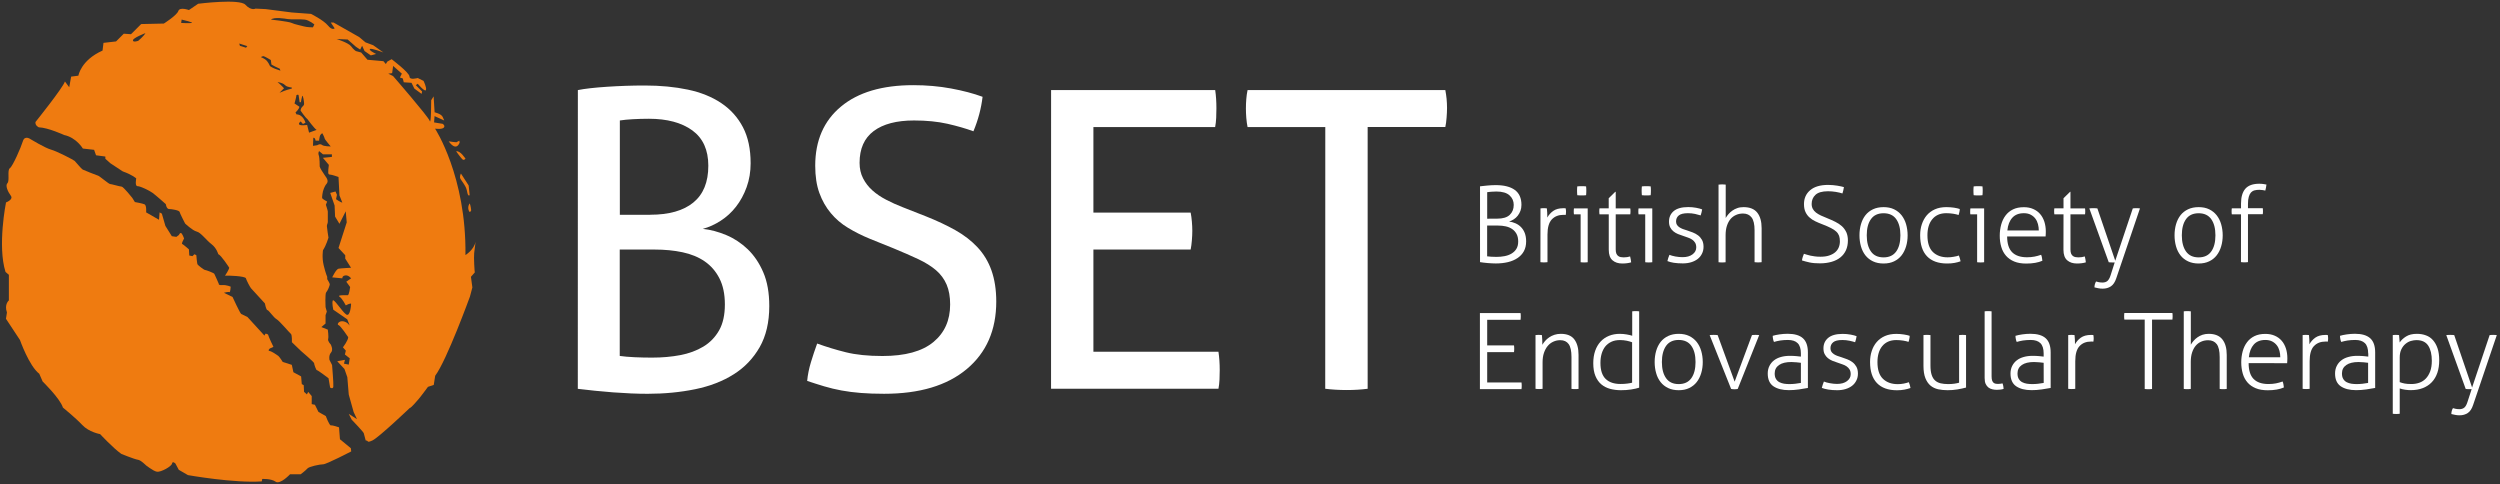 <?xml version="1.0" encoding="utf-8"?>
<!-- Generator: Adobe Illustrator 25.2.2, SVG Export Plug-In . SVG Version: 6.00 Build 0)  -->
<svg version="1.1" id="Layer_1" xmlns="http://www.w3.org/2000/svg" xmlns:xlink="http://www.w3.org/1999/xlink" x="0px" y="0px"
	 viewBox="0 0 453.22 87.77" style="enable-background:new 0 0 453.22 87.77;" xml:space="preserve">
<rect x="0" y="0" width="453.22" height="87.77" fill="#333333" stroke="none"/>
<style type="text/css">
	.st0{fill:#FFFFFF;}
	.st1{fill:#EF7B10;}
</style>
<path class="st0" d="M104.76,16.33c1.26-0.25,3.01-0.45,5.27-0.6c2.26-0.15,4.54-0.23,6.85-0.23c2.86,0,5.47,0.25,7.83,0.75
	c2.36,0.5,4.38,1.32,6.06,2.45s2.99,2.59,3.92,4.37s1.39,3.95,1.39,6.52c0,1.56-0.24,3-0.72,4.33s-1.12,2.51-1.92,3.54
	s-1.73,1.88-2.79,2.56c-1.05,0.68-2.13,1.17-3.24,1.47c1.41,0.15,2.83,0.53,4.26,1.13s2.72,1.46,3.88,2.56
	c1.15,1.11,2.1,2.5,2.82,4.18c0.73,1.68,1.09,3.73,1.09,6.14c0,2.91-0.58,5.39-1.73,7.42c-1.16,2.03-2.72,3.68-4.71,4.93
	c-1.98,1.26-4.32,2.16-7,2.71c-2.69,0.55-5.56,0.83-8.62,0.83c-1.91,0-3.99-0.09-6.25-0.26c-2.26-0.18-4.4-0.39-6.4-0.64
	L104.76,16.33L104.76,16.33z M117.87,38.93c3.42,0,6.03-0.74,7.83-2.22c1.81-1.48,2.71-3.7,2.71-6.67c0-2.86-0.97-4.99-2.9-6.4
	c-1.93-1.4-4.56-2.11-7.87-2.11c-1,0-1.97,0.03-2.9,0.08c-0.93,0.05-1.72,0.13-2.37,0.23v17.1h5.5V38.93z M112.37,64.53
	c0.7,0.1,1.59,0.18,2.67,0.23s2.15,0.07,3.2,0.07c1.81,0,3.5-0.15,5.08-0.45c1.58-0.3,2.98-0.82,4.18-1.54
	c1.21-0.73,2.16-1.71,2.86-2.94s1.05-2.8,1.05-4.71c0-1.86-0.33-3.43-0.98-4.71s-1.54-2.31-2.67-3.09s-2.47-1.33-4.03-1.66
	s-3.24-0.49-5.05-0.49h-6.33v19.29H112.37z"/>
<path class="st0" d="M148.14,62.28c1.66,0.6,3.39,1.13,5.2,1.58c1.81,0.45,4.02,0.68,6.63,0.68c4.12,0,7.19-0.84,9.23-2.52
	s3.05-3.95,3.05-6.82c0-1.4-0.21-2.61-0.64-3.61s-1.07-1.87-1.92-2.6c-0.85-0.73-1.92-1.39-3.2-2c-1.28-0.6-2.77-1.25-4.48-1.96
	l-4.29-1.73c-1.46-0.6-2.79-1.27-3.99-2c-1.21-0.73-2.25-1.62-3.12-2.67c-0.88-1.05-1.57-2.27-2.07-3.65
	c-0.5-1.38-0.75-3.02-0.75-4.93c0-4.57,1.56-8.15,4.67-10.73c3.11-2.59,7.48-3.88,13.1-3.88c2.41,0,4.69,0.2,6.85,0.6
	c2.16,0.4,4.07,0.9,5.72,1.51c-0.25,2.11-0.8,4.19-1.66,6.25c-1.36-0.5-2.93-0.95-4.71-1.36c-1.78-0.4-3.8-0.6-6.06-0.6
	c-3.16,0-5.6,0.64-7.31,1.92c-1.71,1.28-2.56,3.2-2.56,5.76c0,1.05,0.21,2,0.64,2.82c0.43,0.83,0.99,1.56,1.69,2.18
	c0.7,0.63,1.53,1.19,2.49,1.69c0.95,0.5,1.96,0.95,3.01,1.36l4.22,1.66c2.01,0.8,3.79,1.64,5.35,2.52c1.56,0.88,2.89,1.91,3.99,3.09
	c1.1,1.18,1.95,2.57,2.52,4.18s0.87,3.49,0.87,5.65c0,5.17-1.78,9.25-5.35,12.24c-3.57,2.99-8.56,4.48-14.99,4.48
	c-1.56,0-2.96-0.05-4.22-0.15s-2.42-0.25-3.5-0.45s-2.12-0.45-3.13-0.75c-1.01-0.3-2.03-0.63-3.09-0.98c0.1-1.1,0.33-2.23,0.68-3.39
	S147.74,63.38,148.14,62.28"/>
<path class="st0" d="M190.55,16.33h29.75c0.15,1,0.22,2.11,0.22,3.31c0,0.55-0.01,1.13-0.04,1.73s-0.09,1.16-0.19,1.66h-22.07v15.51
	h17.63c0.1,0.5,0.17,1.04,0.22,1.62s0.08,1.14,0.08,1.69s-0.03,1.13-0.08,1.73c-0.05,0.6-0.12,1.16-0.22,1.66h-17.63v18.53h22.67
	c0.15,1.01,0.23,2.11,0.23,3.31c0,0.55-0.01,1.13-0.04,1.73c-0.03,0.6-0.09,1.15-0.19,1.66h-30.35L190.55,16.33L190.55,16.33z"/>
<path class="st0" d="M240.26,23.04h-14.09c-0.1-0.5-0.18-1.05-0.23-1.66c-0.05-0.6-0.07-1.18-0.07-1.73s0.02-1.12,0.07-1.7
	c0.05-0.58,0.12-1.12,0.23-1.62h35.85c0.1,0.5,0.17,1.03,0.23,1.58c0.05,0.55,0.08,1.11,0.08,1.66s-0.03,1.14-0.08,1.77
	s-0.12,1.19-0.23,1.69h-14.08v47.45c-1.16,0.15-2.41,0.23-3.77,0.23c-1.4,0-2.71-0.08-3.92-0.23L240.26,23.04L240.26,23.04z"/>
<g>
	<path class="st0" d="M268.29,33.78c0.13-0.01,0.31-0.03,0.55-0.06s0.49-0.05,0.76-0.08c0.27-0.03,0.54-0.04,0.81-0.06
		c0.27-0.01,0.52-0.02,0.74-0.02c1.51,0,2.66,0.29,3.46,0.87s1.21,1.48,1.21,2.71c0,0.4-0.06,0.76-0.18,1.08s-0.29,0.62-0.49,0.88
		c-0.2,0.26-0.44,0.48-0.72,0.66c-0.27,0.18-0.56,0.31-0.85,0.4c0.4,0.05,0.78,0.16,1.15,0.32c0.37,0.16,0.7,0.38,0.99,0.67
		s0.52,0.64,0.69,1.07s0.26,0.94,0.26,1.54c0,0.69-0.14,1.28-0.41,1.78s-0.66,0.91-1.15,1.24c-0.49,0.33-1.07,0.58-1.74,0.74
		c-0.67,0.16-1.4,0.24-2.19,0.24c-0.2,0-0.43-0.01-0.69-0.02c-0.26-0.01-0.51-0.03-0.77-0.05c-0.26-0.02-0.52-0.04-0.77-0.08
		c-0.25-0.03-0.46-0.06-0.64-0.09V33.78H268.29z M271.43,39.64c1.03,0,1.79-0.23,2.27-0.69c0.48-0.46,0.72-1.06,0.72-1.8
		c0-0.69-0.25-1.27-0.76-1.73c-0.5-0.46-1.3-0.7-2.38-0.7c-0.33,0-0.65,0.01-0.95,0.04c-0.3,0.03-0.54,0.05-0.72,0.08v4.81
		L271.43,39.64L271.43,39.64z M269.61,46.47c0.18,0.03,0.42,0.05,0.72,0.07s0.61,0.03,0.95,0.03c0.5,0,0.99-0.04,1.46-0.13
		c0.48-0.09,0.9-0.24,1.27-0.46s0.67-0.5,0.89-0.86s0.33-0.8,0.33-1.34c0-0.54-0.1-0.99-0.29-1.35s-0.45-0.66-0.78-0.89
		c-0.33-0.23-0.72-0.4-1.17-0.5s-0.93-0.15-1.44-0.15h-1.95v5.58H269.61z"/>
	<path class="st0" d="M279.27,37.78c0.1-0.01,0.2-0.02,0.3-0.03c0.1-0.01,0.19-0.01,0.28-0.01c0.1,0,0.2,0,0.29,0.01
		s0.18,0.02,0.29,0.03c0.03,0.23,0.04,0.5,0.06,0.81c0.01,0.31,0.02,0.6,0.02,0.85c0.25-0.47,0.61-0.87,1.07-1.2
		c0.46-0.33,1.07-0.49,1.82-0.49h0.2c0.07,0,0.15,0.01,0.24,0.02c0.04,0.22,0.06,0.42,0.06,0.61c0,0.2-0.02,0.4-0.06,0.59
		c-0.1-0.01-0.18-0.02-0.24-0.02h-0.18c-0.87,0-1.56,0.27-2.09,0.82c-0.52,0.55-0.79,1.46-0.79,2.74v5.02
		c-0.08,0.01-0.18,0.02-0.32,0.03c-0.13,0.01-0.24,0.01-0.32,0.01c-0.06,0-0.17,0-0.31-0.01c-0.14-0.01-0.25-0.02-0.33-0.03
		L279.27,37.78L279.27,37.78z"/>
	<path class="st0" d="M286.57,38.85h-1.23c-0.01-0.07-0.02-0.14-0.03-0.23c-0.01-0.09-0.01-0.19-0.01-0.29s0-0.2,0.01-0.3
		c0.01-0.1,0.02-0.19,0.03-0.25h2.49v9.76c-0.08,0.01-0.18,0.02-0.32,0.03c-0.13,0-0.24,0.01-0.32,0.01c-0.06,0-0.17,0-0.31-0.01
		c-0.14-0.01-0.25-0.02-0.33-0.03v-8.69H286.57z M285.94,35.39c-0.01-0.11-0.02-0.25-0.03-0.42s-0.01-0.31-0.01-0.42
		c0-0.1,0-0.23,0.01-0.38c0.01-0.15,0.02-0.28,0.03-0.38c0.11-0.01,0.26-0.02,0.42-0.03c0.17-0.01,0.31-0.01,0.42-0.01
		c0.1,0,0.23,0,0.38,0.01s0.28,0.02,0.38,0.03c0.01,0.1,0.02,0.23,0.03,0.38c0.01,0.15,0.01,0.28,0.01,0.38c0,0.11,0,0.25-0.01,0.42
		s-0.02,0.31-0.03,0.42c-0.1,0.01-0.23,0.02-0.38,0.03s-0.28,0.01-0.38,0.01c-0.12,0-0.26,0-0.42-0.01
		C286.19,35.41,286.05,35.4,285.94,35.39"/>
	<path class="st0" d="M291.64,38.85h-1.67c-0.01-0.06-0.02-0.15-0.03-0.25s-0.01-0.2-0.01-0.31c0-0.1,0-0.2,0.01-0.29
		c0.01-0.09,0.02-0.17,0.03-0.23h1.67v-1.83l1.19-1.17h0.08v3.01h2.64c0.01,0.06,0.02,0.14,0.03,0.23c0.01,0.09,0.01,0.18,0.01,0.29
		c0,0.1,0,0.2-0.01,0.31c-0.01,0.1-0.02,0.18-0.03,0.25h-2.64v6.36c0,0.32,0.04,0.57,0.12,0.76s0.19,0.33,0.33,0.43
		c0.13,0.1,0.29,0.17,0.46,0.2c0.17,0.03,0.35,0.05,0.53,0.05c0.44,0,0.83-0.06,1.17-0.17c0.09,0.33,0.15,0.69,0.19,1.07
		c-0.46,0.14-1,0.21-1.61,0.21c-0.73,0-1.32-0.19-1.77-0.58c-0.45-0.39-0.68-1.02-0.68-1.91v-6.43H291.64z"/>
	<path class="st0" d="M298.28,38.85h-1.23c-0.01-0.07-0.02-0.14-0.03-0.23c-0.01-0.09-0.01-0.19-0.01-0.29s0-0.2,0.01-0.3
		c0.01-0.1,0.02-0.19,0.03-0.25h2.49v9.76c-0.08,0.01-0.18,0.02-0.32,0.03c-0.13,0-0.24,0.01-0.32,0.01c-0.07,0-0.17,0-0.31-0.01
		c-0.14-0.01-0.25-0.02-0.33-0.03v-8.69H298.28z M297.65,35.39c-0.01-0.11-0.02-0.25-0.03-0.42s-0.01-0.31-0.01-0.42
		c0-0.1,0-0.23,0.01-0.38c0.01-0.15,0.02-0.28,0.03-0.38c0.11-0.01,0.26-0.02,0.42-0.03c0.17-0.01,0.31-0.01,0.42-0.01
		c0.1,0,0.23,0,0.38,0.01s0.28,0.02,0.38,0.03c0.01,0.1,0.02,0.23,0.03,0.38c0.01,0.15,0.01,0.28,0.01,0.38c0,0.11,0,0.25-0.01,0.42
		s-0.02,0.31-0.03,0.42c-0.1,0.01-0.23,0.02-0.38,0.03s-0.28,0.01-0.38,0.01c-0.12,0-0.26,0-0.42-0.01
		C297.91,35.41,297.77,35.4,297.65,35.39"/>
	<path class="st0" d="M302.65,46.2c0.28,0.12,0.64,0.21,1.09,0.3c0.45,0.08,0.87,0.12,1.28,0.12c0.77,0,1.37-0.17,1.82-0.51
		c0.45-0.34,0.67-0.76,0.67-1.25c0-0.35-0.07-0.63-0.2-0.85s-0.31-0.41-0.54-0.57c-0.22-0.15-0.48-0.28-0.76-0.37
		c-0.28-0.1-0.57-0.2-0.86-0.3c-0.32-0.1-0.63-0.22-0.95-0.34c-0.31-0.13-0.59-0.29-0.83-0.49s-0.44-0.44-0.58-0.72
		c-0.15-0.28-0.22-0.63-0.22-1.05c0-0.78,0.28-1.41,0.85-1.9c0.57-0.48,1.45-0.73,2.63-0.73c0.5,0,0.98,0.04,1.45,0.13
		s0.83,0.19,1.08,0.29c-0.06,0.37-0.15,0.73-0.27,1.09c-0.27-0.09-0.61-0.18-1.02-0.27s-0.85-0.13-1.29-0.13
		c-0.78,0-1.33,0.14-1.66,0.41s-0.49,0.64-0.49,1.08c0,0.24,0.05,0.45,0.16,0.62c0.11,0.17,0.26,0.32,0.44,0.44s0.4,0.23,0.63,0.32
		c0.24,0.09,0.49,0.17,0.76,0.25c0.34,0.11,0.69,0.24,1.04,0.37c0.35,0.14,0.67,0.31,0.96,0.53c0.29,0.22,0.52,0.49,0.71,0.82
		c0.18,0.33,0.28,0.75,0.28,1.24c0,0.46-0.09,0.88-0.28,1.25c-0.18,0.38-0.44,0.7-0.77,0.96s-0.73,0.46-1.19,0.6
		s-0.96,0.21-1.51,0.21c-0.61,0-1.16-0.04-1.64-0.11c-0.48-0.08-0.86-0.18-1.16-0.31C302.36,46.97,302.48,46.59,302.65,46.2"/>
	<path class="st0" d="M311.57,33.47c0.08-0.01,0.18-0.02,0.32-0.03c0.13-0.01,0.24-0.01,0.32-0.01c0.06,0,0.17,0,0.31,0.01
		c0.14,0.01,0.25,0.02,0.33,0.03v6.05c0.13-0.23,0.29-0.46,0.5-0.7c0.2-0.24,0.44-0.45,0.71-0.64s0.57-0.35,0.91-0.46
		c0.34-0.12,0.71-0.17,1.12-0.17c1.12,0,1.95,0.33,2.48,1s0.79,1.61,0.79,2.82v6.16c-0.08,0.01-0.18,0.02-0.32,0.03
		c-0.13,0.01-0.24,0.01-0.32,0.01c-0.06,0-0.17,0-0.31-0.01c-0.14-0.01-0.25-0.02-0.33-0.03v-5.78c0-1.08-0.18-1.86-0.54-2.33
		c-0.36-0.47-0.87-0.71-1.55-0.71c-0.45,0-0.87,0.08-1.25,0.25c-0.39,0.17-0.73,0.41-1.01,0.74c-0.28,0.33-0.5,0.74-0.66,1.23
		c-0.16,0.49-0.24,1.06-0.24,1.69v4.92c-0.08,0.01-0.18,0.02-0.32,0.03c-0.13,0.01-0.24,0.01-0.32,0.01c-0.06,0-0.17,0-0.31-0.01
		c-0.14-0.01-0.25-0.02-0.33-0.03V33.47H311.57z"/>
	<path class="st0" d="M327.03,46.01c0.18,0.05,0.36,0.11,0.56,0.17c0.19,0.06,0.4,0.12,0.64,0.17c0.24,0.05,0.5,0.1,0.79,0.13
		c0.29,0.04,0.63,0.06,1.01,0.06c0.61,0,1.14-0.07,1.58-0.22c0.44-0.15,0.8-0.34,1.09-0.59s0.5-0.54,0.64-0.88s0.21-0.7,0.21-1.1
		c0-0.38-0.05-0.71-0.14-0.99c-0.1-0.27-0.26-0.53-0.5-0.76s-0.56-0.45-0.98-0.66c-0.41-0.21-0.93-0.44-1.56-0.68
		c-0.45-0.17-0.87-0.35-1.27-0.54s-0.76-0.42-1.06-0.7c-0.31-0.27-0.55-0.6-0.73-0.99c-0.18-0.38-0.27-0.86-0.27-1.44
		c0-1.03,0.37-1.87,1.12-2.51s1.84-0.96,3.27-0.96c0.28,0,0.56,0.01,0.85,0.04s0.56,0.06,0.8,0.1c0.25,0.04,0.48,0.08,0.69,0.13
		c0.21,0.05,0.38,0.1,0.51,0.13c-0.03,0.19-0.06,0.39-0.11,0.58c-0.04,0.2-0.1,0.39-0.16,0.57c-0.31-0.1-0.7-0.2-1.18-0.28
		c-0.48-0.08-0.95-0.12-1.43-0.12c-1.06,0-1.82,0.22-2.28,0.65s-0.69,0.98-0.69,1.65c0,0.34,0.07,0.64,0.21,0.9
		c0.14,0.26,0.33,0.48,0.58,0.67c0.25,0.19,0.55,0.37,0.89,0.53c0.35,0.16,0.71,0.32,1.11,0.47c0.54,0.22,1.04,0.44,1.5,0.67
		c0.47,0.23,0.86,0.5,1.2,0.8c0.33,0.3,0.59,0.67,0.79,1.08c0.19,0.42,0.29,0.92,0.29,1.5c0,0.66-0.12,1.25-0.35,1.77
		c-0.24,0.52-0.57,0.95-1.01,1.3c-0.43,0.35-0.96,0.62-1.59,0.8c-0.62,0.18-1.33,0.28-2.1,0.28c-0.75,0-1.38-0.05-1.88-0.16
		s-0.96-0.23-1.4-0.37c0.03-0.19,0.07-0.4,0.14-0.62C326.89,46.39,326.96,46.19,327.03,46.01"/>
	<path class="st0" d="M341.47,47.77c-0.73,0-1.37-0.13-1.92-0.39c-0.55-0.26-1-0.62-1.37-1.08c-0.36-0.46-0.63-1-0.81-1.63
		s-0.27-1.3-0.27-2.01s0.09-1.39,0.27-2.01s0.45-1.17,0.81-1.63s0.82-0.82,1.37-1.08s1.19-0.39,1.92-0.39s1.36,0.13,1.9,0.39
		s0.99,0.62,1.36,1.08c0.36,0.46,0.64,1,0.82,1.63c0.18,0.62,0.28,1.3,0.28,2.01s-0.09,1.38-0.28,2.01
		c-0.19,0.62-0.46,1.17-0.82,1.63c-0.36,0.46-0.82,0.82-1.36,1.08C342.83,47.64,342.2,47.77,341.47,47.77 M341.47,46.66
		c1.02,0,1.78-0.36,2.29-1.07s0.76-1.69,0.76-2.93s-0.25-2.21-0.76-2.93c-0.5-0.71-1.27-1.07-2.29-1.07s-1.79,0.36-2.29,1.07
		c-0.51,0.71-0.76,1.69-0.76,2.93s0.25,2.21,0.76,2.93C339.68,46.31,340.45,46.66,341.47,46.66"/>
	<path class="st0" d="M355.12,46.32c0.06,0.13,0.12,0.3,0.18,0.52c0.06,0.22,0.1,0.39,0.13,0.53c-0.32,0.12-0.68,0.21-1.09,0.29
		s-0.86,0.11-1.36,0.11c-1.59,0-2.81-0.44-3.64-1.31c-0.83-0.87-1.24-2.14-1.24-3.8c0-0.73,0.1-1.4,0.31-2.02
		c0.21-0.62,0.51-1.16,0.9-1.62c0.4-0.46,0.89-0.82,1.48-1.08s1.28-0.39,2.06-0.39c0.48,0,0.95,0.04,1.39,0.1
		c0.44,0.07,0.79,0.15,1.04,0.24c0,0.17-0.02,0.36-0.07,0.57c-0.05,0.22-0.09,0.39-0.14,0.52c-0.26-0.09-0.58-0.17-0.97-0.23
		c-0.39-0.06-0.81-0.1-1.26-0.1c-0.57,0-1.08,0.1-1.5,0.29c-0.43,0.2-0.79,0.48-1.07,0.84c-0.29,0.36-0.5,0.78-0.64,1.26
		s-0.21,1.02-0.21,1.61c0,1.38,0.33,2.39,0.98,3.03c0.66,0.64,1.55,0.97,2.67,0.97c0.38,0,0.75-0.03,1.1-0.1
		C354.52,46.5,354.84,46.42,355.12,46.32"/>
	<path class="st0" d="M358.43,38.85h-1.23c-0.01-0.07-0.02-0.14-0.03-0.23c0-0.09,0-0.18,0-0.29c0-0.1,0-0.2,0.01-0.3
		c0.01-0.1,0.02-0.19,0.03-0.25h2.49v9.76c-0.08,0.01-0.18,0.02-0.32,0.03c-0.13,0-0.24,0.01-0.31,0.01s-0.17,0-0.31-0.01
		c-0.14-0.01-0.25-0.02-0.33-0.03V38.85z M357.8,35.39c-0.01-0.11-0.02-0.25-0.03-0.42s-0.01-0.31-0.01-0.42c0-0.1,0-0.23,0.01-0.38
		c0.01-0.15,0.02-0.28,0.03-0.38c0.12-0.01,0.25-0.02,0.42-0.03c0.16-0.01,0.3-0.01,0.42-0.01c0.1,0,0.23,0,0.38,0.01
		s0.28,0.02,0.38,0.03c0.01,0.1,0.02,0.23,0.03,0.38c0.01,0.15,0.01,0.28,0.01,0.38c0,0.11,0,0.25-0.01,0.42s-0.02,0.31-0.03,0.42
		c-0.1,0.01-0.23,0.02-0.38,0.03s-0.28,0.01-0.38,0.01c-0.12,0-0.26,0-0.42-0.01C358.05,35.41,357.91,35.4,357.8,35.39"/>
	<path class="st0" d="M363.87,42.85c0,1.3,0.3,2.26,0.9,2.87s1.5,0.92,2.7,0.92c0.49,0,0.93-0.04,1.35-0.12
		c0.41-0.08,0.82-0.19,1.21-0.33c0.07,0.14,0.12,0.31,0.15,0.52c0.04,0.21,0.07,0.39,0.08,0.56c-0.37,0.17-0.8,0.29-1.3,0.38
		s-1.04,0.13-1.63,0.13c-0.84,0-1.57-0.12-2.17-0.37c-0.61-0.25-1.1-0.6-1.49-1.04c-0.39-0.45-0.68-0.98-0.86-1.6
		c-0.19-0.62-0.28-1.3-0.28-2.04c0-0.71,0.09-1.39,0.26-2.01s0.43-1.17,0.79-1.65c0.35-0.47,0.8-0.84,1.35-1.11
		c0.55-0.27,1.2-0.4,1.97-0.4c0.64,0,1.21,0.11,1.7,0.33c0.5,0.22,0.92,0.52,1.25,0.91c0.34,0.39,0.59,0.86,0.77,1.4
		c0.17,0.54,0.26,1.13,0.26,1.77c0,0.11,0,0.26-0.01,0.44s-0.02,0.33-0.03,0.46h-6.97V42.85z M369.61,41.8
		c0-0.39-0.05-0.78-0.15-1.17c-0.1-0.38-0.26-0.72-0.48-1.01s-0.5-0.52-0.84-0.7s-0.76-0.27-1.24-0.27c-0.89,0-1.59,0.27-2.09,0.82
		s-0.8,1.32-0.9,2.31h5.7V41.8z"/>
	<path class="st0" d="M374.09,38.85h-1.66c-0.02-0.06-0.02-0.15-0.03-0.25s-0.01-0.2-0.01-0.31c0-0.1,0-0.2,0.01-0.29
		c0.01-0.09,0.01-0.17,0.03-0.23h1.66v-1.83l1.19-1.17h0.07v3.01h2.64c0.01,0.06,0.02,0.14,0.03,0.23c0.01,0.09,0.01,0.18,0.01,0.29
		c0,0.1,0,0.2-0.01,0.31c-0.01,0.1-0.02,0.18-0.03,0.25h-2.64v6.36c0,0.32,0.04,0.57,0.12,0.76s0.19,0.33,0.32,0.43
		c0.14,0.1,0.29,0.17,0.46,0.2c0.17,0.03,0.35,0.05,0.53,0.05c0.45,0,0.83-0.06,1.17-0.17c0.09,0.33,0.15,0.69,0.19,1.07
		c-0.46,0.14-0.99,0.21-1.61,0.21c-0.73,0-1.32-0.19-1.77-0.58c-0.45-0.39-0.68-1.02-0.68-1.91L374.09,38.85L374.09,38.85z"/>
	<path class="st0" d="M383.37,47.58h-0.36c-0.12,0-0.25,0-0.39-0.01c-0.15-0.01-0.26-0.02-0.33-0.03l-3.52-9.76
		c0.08-0.01,0.18-0.02,0.33-0.03c0.14-0.01,0.27-0.01,0.4-0.01c0.1,0,0.23,0,0.38,0.01s0.27,0.02,0.35,0.03l3.24,9.49l3.18-9.49
		c0.08-0.01,0.18-0.02,0.3-0.03c0.13-0.01,0.24-0.01,0.35-0.01c0.1,0,0.22,0,0.34,0.01c0.13,0.01,0.23,0.02,0.31,0.03l-4.29,12.65
		c-0.23,0.7-0.55,1.19-0.98,1.48c-0.42,0.28-0.92,0.42-1.49,0.42c-0.27,0-0.54-0.02-0.81-0.08c-0.27-0.05-0.5-0.1-0.68-0.15
		c0-0.39,0.1-0.75,0.29-1.07c0.1,0.04,0.26,0.08,0.46,0.12c0.21,0.04,0.43,0.07,0.69,0.07c0.37,0,0.67-0.09,0.89-0.27
		s0.42-0.51,0.58-1L383.37,47.58z"/>
	<path class="st0" d="M398.59,47.77c-0.73,0-1.37-0.13-1.92-0.39c-0.55-0.26-1.01-0.62-1.37-1.08s-0.63-1-0.81-1.63
		s-0.27-1.3-0.27-2.01s0.09-1.39,0.27-2.01s0.45-1.17,0.81-1.63s0.82-0.82,1.37-1.08s1.19-0.39,1.92-0.39s1.36,0.13,1.9,0.39
		s0.99,0.62,1.36,1.08c0.36,0.46,0.64,1,0.82,1.63c0.18,0.62,0.28,1.3,0.28,2.01s-0.09,1.38-0.28,2.01
		c-0.18,0.62-0.46,1.17-0.82,1.63c-0.36,0.46-0.81,0.82-1.36,1.08C399.95,47.64,399.32,47.77,398.59,47.77 M398.59,46.66
		c1.02,0,1.78-0.36,2.28-1.07c0.51-0.71,0.76-1.69,0.76-2.93s-0.25-2.21-0.76-2.93c-0.5-0.71-1.27-1.07-2.28-1.07
		c-1.02,0-1.79,0.36-2.29,1.07c-0.51,0.71-0.76,1.69-0.76,2.93s0.25,2.21,0.76,2.93C396.81,46.31,397.57,46.66,398.59,46.66"/>
	<path class="st0" d="M406.27,38.85h-1.67c-0.01-0.06-0.02-0.14-0.03-0.23c-0.01-0.09-0.01-0.18-0.01-0.29c0-0.1,0-0.2,0.01-0.31
		c0.01-0.1,0.02-0.18,0.03-0.25h1.67v-0.86c0-1.2,0.27-2.1,0.79-2.7c0.53-0.6,1.37-0.9,2.52-0.9c0.27,0,0.51,0.02,0.74,0.05
		c0.22,0.03,0.41,0.07,0.56,0.1c-0.02,0.24-0.05,0.44-0.09,0.59c-0.03,0.15-0.07,0.32-0.12,0.5c-0.11-0.03-0.27-0.05-0.46-0.09
		c-0.19-0.03-0.39-0.05-0.61-0.05c-0.33,0-0.62,0.03-0.88,0.1s-0.47,0.2-0.64,0.38c-0.17,0.19-0.31,0.45-0.4,0.78
		c-0.1,0.33-0.15,0.76-0.15,1.28v0.8h2.68c0.01,0.06,0.02,0.15,0.03,0.25s0.01,0.2,0.01,0.31c0,0.1,0,0.2-0.01,0.29
		c-0.01,0.09-0.02,0.16-0.03,0.23h-2.68v8.69c-0.07,0.01-0.18,0.02-0.31,0.03c-0.14,0.01-0.24,0.01-0.32,0.01
		c-0.06,0-0.17,0-0.31-0.01c-0.14-0.01-0.25-0.02-0.33-0.03L406.27,38.85L406.27,38.85z"/>
	<path class="st0" d="M268.29,56.75h7.37c0.01,0.08,0.02,0.17,0.03,0.28s0.01,0.21,0.01,0.32c0,0.09,0,0.19-0.01,0.32
		c-0.01,0.12-0.02,0.22-0.03,0.3h-6.05v4.65h4.86c0.01,0.08,0.02,0.17,0.03,0.28s0.01,0.21,0.01,0.32c0,0.09,0,0.19-0.01,0.32
		c-0.01,0.12-0.02,0.22-0.03,0.3h-4.86v5.49h6.22c0.01,0.08,0.02,0.17,0.03,0.28s0.01,0.21,0.01,0.32c0,0.09,0,0.2-0.01,0.32
		s-0.02,0.22-0.03,0.3h-7.54V56.75z"/>
	<path class="st0" d="M278.37,60.75c0.1-0.01,0.2-0.02,0.3-0.03c0.1,0,0.19-0.01,0.28-0.01c0.1,0,0.2,0,0.29,0.01
		s0.18,0.02,0.29,0.03c0.03,0.23,0.04,0.52,0.06,0.86c0.01,0.34,0.02,0.64,0.02,0.9c0.13-0.23,0.29-0.46,0.5-0.7
		s0.44-0.45,0.72-0.64c0.27-0.19,0.59-0.35,0.95-0.47c0.36-0.12,0.75-0.18,1.17-0.18c1.12,0,1.94,0.33,2.45,1s0.77,1.61,0.77,2.82
		v6.16c-0.08,0.01-0.18,0.02-0.32,0.03c-0.13,0.01-0.24,0.01-0.32,0.01c-0.07,0-0.17,0-0.31-0.01c-0.14-0.01-0.25-0.02-0.33-0.03
		v-5.78c0-1.08-0.17-1.86-0.51-2.34c-0.34-0.47-0.85-0.71-1.52-0.71c-0.45,0-0.87,0.09-1.26,0.27c-0.4,0.18-0.74,0.44-1.02,0.78
		c-0.29,0.34-0.51,0.76-0.68,1.25c-0.17,0.5-0.25,1.07-0.25,1.7v4.82c-0.08,0.01-0.18,0.02-0.32,0.03
		c-0.13,0.01-0.24,0.01-0.32,0.01c-0.06,0-0.17,0-0.31-0.01c-0.14-0.01-0.25-0.02-0.33-0.03L278.37,60.75L278.37,60.75z"/>
	<path class="st0" d="M295.89,56.44c0.08-0.01,0.18-0.02,0.32-0.03s0.24-0.01,0.31-0.01c0.08,0,0.18,0,0.32,0.01
		c0.13,0.01,0.24,0.02,0.32,0.03v13.84c-0.4,0.13-0.89,0.24-1.47,0.33c-0.59,0.09-1.2,0.13-1.84,0.13c-0.7,0-1.36-0.09-1.97-0.25
		c-0.61-0.17-1.14-0.44-1.59-0.82c-0.45-0.38-0.8-0.89-1.06-1.51s-0.39-1.4-0.39-2.32c0-0.84,0.12-1.59,0.35-2.25
		c0.23-0.66,0.56-1.21,0.98-1.67c0.42-0.45,0.93-0.8,1.52-1.04s1.25-0.36,1.96-0.36c0.42,0,0.84,0.04,1.25,0.11s0.75,0.15,1,0.24
		v-4.43H295.89z M295.89,62.05c-0.26-0.1-0.58-0.19-0.98-0.28c-0.4-0.08-0.8-0.12-1.23-0.12c-0.6,0-1.12,0.1-1.56,0.31
		s-0.81,0.49-1.1,0.85s-0.51,0.8-0.66,1.31c-0.15,0.51-0.22,1.07-0.22,1.68c0,1.33,0.32,2.29,0.95,2.9s1.53,0.91,2.69,0.91
		c0.42,0,0.82-0.02,1.2-0.07s0.68-0.1,0.9-0.16v-7.33H295.89z"/>
	<path class="st0" d="M304.33,70.74c-0.73,0-1.37-0.13-1.91-0.39c-0.55-0.26-1.01-0.62-1.37-1.08s-0.64-1-0.81-1.63
		c-0.18-0.62-0.27-1.29-0.27-2.01s0.09-1.38,0.27-2.01c0.18-0.62,0.45-1.17,0.81-1.63s0.82-0.82,1.37-1.08s1.19-0.39,1.91-0.39
		c0.73,0,1.36,0.13,1.9,0.39s0.99,0.62,1.36,1.08c0.36,0.46,0.64,1,0.82,1.63c0.18,0.62,0.28,1.29,0.28,2.01s-0.09,1.38-0.28,2.01
		c-0.19,0.63-0.46,1.17-0.82,1.63c-0.36,0.46-0.82,0.82-1.36,1.08C305.69,70.61,305.06,70.74,304.33,70.74 M304.33,69.63
		c1.02,0,1.78-0.36,2.29-1.07c0.51-0.72,0.76-1.69,0.76-2.93s-0.25-2.21-0.76-2.93c-0.5-0.71-1.27-1.07-2.29-1.07
		c-1.02,0-1.78,0.36-2.29,1.07c-0.5,0.72-0.76,1.69-0.76,2.93s0.25,2.21,0.76,2.93S303.31,69.63,304.33,69.63"/>
	<path class="st0" d="M309.94,60.75c0.08-0.01,0.18-0.02,0.33-0.03c0.14,0,0.27-0.01,0.4-0.01c0.1,0,0.23,0,0.38,0.01
		s0.27,0.02,0.34,0.03l3.08,8.44l3.14-8.44c0.08-0.01,0.18-0.02,0.31-0.03c0.13,0,0.24-0.01,0.34-0.01s0.22,0,0.35,0.01
		s0.23,0.02,0.31,0.03l-3.89,9.76c-0.19,0.04-0.39,0.06-0.59,0.06c-0.2,0-0.41-0.02-0.61-0.06L309.94,60.75z"/>
	<path class="st0" d="M326.48,64.06c0-0.84-0.2-1.46-0.59-1.85c-0.39-0.39-0.98-0.58-1.76-0.58c-0.51,0-0.98,0.04-1.4,0.1
		c-0.42,0.07-0.8,0.16-1.13,0.26c-0.06-0.12-0.12-0.28-0.16-0.5s-0.07-0.42-0.07-0.61c0.33-0.1,0.74-0.19,1.23-0.26
		c0.49-0.07,0.98-0.11,1.49-0.11c1.24,0,2.16,0.27,2.76,0.81s0.9,1.4,0.9,2.56v6.45c-0.45,0.09-0.99,0.18-1.63,0.27
		s-1.24,0.13-1.82,0.13c-1.19,0-2.12-0.24-2.81-0.71c-0.68-0.47-1.02-1.24-1.02-2.3c0-0.51,0.1-0.97,0.3-1.37
		c0.2-0.4,0.47-0.74,0.82-1.01c0.35-0.28,0.77-0.48,1.26-0.62c0.49-0.14,1.03-0.21,1.62-0.21c0.46,0,0.85,0.02,1.19,0.05
		c0.33,0.03,0.61,0.06,0.82,0.09V64.06z M326.48,65.77c-0.22-0.03-0.49-0.05-0.81-0.09c-0.33-0.03-0.64-0.05-0.93-0.05
		c-0.96,0-1.7,0.18-2.22,0.54s-0.79,0.87-0.79,1.53c0,0.42,0.08,0.76,0.24,1.01c0.16,0.26,0.37,0.45,0.62,0.58
		c0.26,0.13,0.54,0.22,0.84,0.27c0.31,0.04,0.61,0.07,0.92,0.07c0.39,0,0.77-0.02,1.11-0.06c0.35-0.04,0.68-0.09,1.02-0.15
		L326.48,65.77L326.48,65.77z"/>
	<path class="st0" d="M330.65,69.17c0.28,0.12,0.65,0.22,1.09,0.3c0.45,0.08,0.87,0.13,1.28,0.13c0.77,0,1.37-0.17,1.82-0.51
		c0.45-0.34,0.67-0.76,0.67-1.25c0-0.35-0.07-0.63-0.2-0.85s-0.31-0.41-0.54-0.57s-0.48-0.28-0.76-0.37
		c-0.28-0.1-0.57-0.19-0.86-0.3c-0.32-0.1-0.64-0.22-0.95-0.34c-0.31-0.13-0.59-0.29-0.83-0.49s-0.44-0.44-0.58-0.72
		c-0.15-0.28-0.22-0.63-0.22-1.05c0-0.78,0.28-1.41,0.85-1.89c0.57-0.48,1.44-0.73,2.63-0.73c0.5,0,0.98,0.04,1.45,0.13
		s0.83,0.18,1.08,0.29c-0.06,0.37-0.15,0.73-0.27,1.09c-0.27-0.09-0.61-0.18-1.03-0.27c-0.41-0.09-0.85-0.13-1.29-0.13
		c-0.78,0-1.33,0.13-1.66,0.41c-0.33,0.27-0.49,0.63-0.49,1.08c0,0.24,0.05,0.45,0.16,0.62c0.11,0.17,0.26,0.32,0.44,0.44
		s0.39,0.23,0.63,0.32s0.49,0.17,0.76,0.25c0.35,0.11,0.69,0.24,1.04,0.37c0.35,0.13,0.67,0.31,0.96,0.53
		c0.29,0.22,0.52,0.49,0.71,0.82c0.18,0.33,0.28,0.75,0.28,1.24c0,0.46-0.09,0.88-0.28,1.25c-0.18,0.38-0.44,0.7-0.77,0.96
		s-0.73,0.46-1.19,0.6s-0.96,0.21-1.51,0.21c-0.61,0-1.16-0.04-1.64-0.12s-0.86-0.18-1.16-0.3
		C330.37,69.94,330.49,69.56,330.65,69.17"/>
	<path class="st0" d="M346.05,69.29c0.06,0.13,0.12,0.3,0.18,0.52c0.06,0.22,0.1,0.39,0.12,0.53c-0.32,0.12-0.68,0.21-1.09,0.29
		s-0.86,0.12-1.36,0.12c-1.6,0-2.81-0.44-3.64-1.31c-0.83-0.87-1.24-2.14-1.24-3.8c0-0.73,0.1-1.4,0.31-2.02
		c0.2-0.62,0.5-1.16,0.9-1.62s0.89-0.82,1.48-1.08c0.6-0.26,1.28-0.39,2.06-0.39c0.49,0,0.95,0.04,1.39,0.11s0.79,0.15,1.04,0.24
		c0,0.17-0.02,0.36-0.07,0.58c-0.04,0.22-0.09,0.39-0.14,0.52c-0.25-0.09-0.58-0.17-0.96-0.23c-0.39-0.06-0.81-0.1-1.25-0.1
		c-0.57,0-1.07,0.1-1.5,0.29c-0.43,0.2-0.79,0.48-1.07,0.83c-0.29,0.36-0.5,0.78-0.64,1.26c-0.14,0.49-0.21,1.02-0.21,1.61
		c0,1.38,0.33,2.39,0.99,3.03s1.55,0.97,2.67,0.97c0.38,0,0.75-0.03,1.1-0.1C345.45,69.47,345.77,69.39,346.05,69.29"/>
	<path class="st0" d="M348.69,60.75c0.08-0.01,0.19-0.02,0.33-0.03c0.14,0,0.24-0.01,0.31-0.01c0.08,0,0.18,0,0.32,0.01
		s0.24,0.02,0.32,0.03v5.5c0,0.69,0.07,1.25,0.21,1.69c0.14,0.44,0.35,0.79,0.62,1.03c0.27,0.25,0.61,0.42,1.01,0.52
		c0.4,0.09,0.84,0.14,1.34,0.14c0.42,0,0.8-0.02,1.13-0.07c0.33-0.04,0.62-0.11,0.88-0.18v-8.63c0.08-0.01,0.18-0.02,0.32-0.03
		c0.14,0,0.24-0.01,0.31-0.01c0.08,0,0.18,0,0.32,0.01c0.13,0.01,0.24,0.02,0.31,0.03v9.51c-0.47,0.13-1,0.24-1.58,0.34
		s-1.18,0.14-1.79,0.14c-0.6,0-1.16-0.06-1.69-0.17c-0.53-0.12-0.99-0.34-1.38-0.66c-0.39-0.33-0.7-0.78-0.93-1.35
		c-0.23-0.58-0.35-1.32-0.35-2.24v-5.57H348.69z"/>
	<path class="st0" d="M359.77,56.44c0.08-0.01,0.18-0.02,0.32-0.03c0.13-0.01,0.24-0.01,0.32-0.01c0.07,0,0.17,0,0.31,0.01
		c0.14,0.01,0.25,0.02,0.33,0.03v11.81c0,0.33,0.04,0.59,0.11,0.77c0.08,0.19,0.17,0.32,0.29,0.4s0.24,0.13,0.38,0.15
		c0.14,0.02,0.27,0.03,0.38,0.03c0.14,0,0.29-0.01,0.44-0.03s0.28-0.04,0.38-0.07c0.06,0.15,0.11,0.32,0.14,0.5
		c0.02,0.18,0.04,0.35,0.06,0.5c-0.18,0.06-0.38,0.11-0.6,0.13c-0.23,0.03-0.43,0.04-0.62,0.04c-0.27,0-0.54-0.03-0.8-0.09
		c-0.27-0.06-0.51-0.16-0.72-0.32c-0.21-0.16-0.38-0.38-0.51-0.65c-0.13-0.27-0.19-0.64-0.19-1.08V56.44H359.77z"/>
	<path class="st0" d="M370.49,64.06c0-0.84-0.2-1.46-0.59-1.85c-0.4-0.39-0.98-0.58-1.76-0.58c-0.51,0-0.98,0.04-1.4,0.1
		c-0.42,0.07-0.8,0.16-1.13,0.26c-0.06-0.12-0.12-0.28-0.16-0.5s-0.07-0.42-0.07-0.61c0.33-0.1,0.74-0.19,1.23-0.26
		c0.48-0.07,0.98-0.11,1.49-0.11c1.24,0,2.16,0.27,2.76,0.81s0.9,1.4,0.9,2.56v6.45c-0.45,0.09-0.99,0.18-1.63,0.27
		s-1.25,0.13-1.82,0.13c-1.19,0-2.12-0.24-2.81-0.71c-0.68-0.47-1.02-1.24-1.02-2.3c0-0.51,0.1-0.97,0.3-1.37
		c0.2-0.4,0.47-0.74,0.82-1.01c0.35-0.28,0.77-0.48,1.26-0.62c0.49-0.14,1.03-0.21,1.62-0.21c0.46,0,0.86,0.02,1.19,0.05
		s0.61,0.06,0.82,0.09V64.06z M370.49,65.77c-0.22-0.03-0.49-0.05-0.81-0.09c-0.33-0.03-0.64-0.05-0.93-0.05
		c-0.96,0-1.7,0.18-2.22,0.54s-0.78,0.87-0.78,1.53c0,0.42,0.08,0.76,0.24,1.01c0.16,0.26,0.37,0.45,0.62,0.58
		c0.25,0.13,0.53,0.22,0.84,0.27c0.31,0.04,0.61,0.07,0.92,0.07c0.4,0,0.77-0.02,1.11-0.06c0.35-0.04,0.68-0.09,1.02-0.15
		L370.49,65.77L370.49,65.77z"/>
	<path class="st0" d="M374.93,60.75c0.1-0.01,0.2-0.02,0.3-0.03c0.1,0,0.19-0.01,0.28-0.01c0.1,0,0.2,0,0.29,0.01
		s0.18,0.02,0.29,0.03c0.03,0.23,0.04,0.5,0.06,0.81c0.01,0.32,0.02,0.6,0.02,0.85c0.26-0.47,0.61-0.87,1.07-1.2
		c0.46-0.32,1.06-0.49,1.82-0.49h0.2c0.07,0,0.15,0.01,0.24,0.02c0.04,0.22,0.06,0.42,0.06,0.61c0,0.2-0.02,0.4-0.06,0.59
		c-0.1-0.01-0.18-0.02-0.24-0.02h-0.18c-0.87,0-1.56,0.27-2.08,0.82s-0.78,1.46-0.78,2.74v5.01c-0.08,0.01-0.18,0.02-0.32,0.03
		s-0.24,0.01-0.32,0.01c-0.07,0-0.17,0-0.31-0.01c-0.14-0.01-0.25-0.02-0.33-0.03v-9.74H374.93z"/>
	<path class="st0" d="M388.81,57.94h-3.69c-0.01-0.08-0.02-0.17-0.03-0.28s-0.01-0.21-0.01-0.32c0-0.09,0-0.19,0.01-0.31
		c0.01-0.12,0.02-0.21,0.03-0.29h8.71c0.01,0.08,0.02,0.17,0.03,0.27s0.01,0.21,0.01,0.31c0,0.09-0.01,0.19-0.01,0.32
		c-0.01,0.12-0.02,0.22-0.03,0.3h-3.69v12.58c-0.09,0.01-0.19,0.02-0.31,0.03c-0.11,0.01-0.23,0.01-0.35,0.01
		c-0.13,0-0.25,0-0.37-0.01s-0.22-0.02-0.3-0.03V57.94z"/>
	<path class="st0" d="M395.89,56.44c0.08-0.01,0.18-0.02,0.32-0.03c0.13-0.01,0.24-0.01,0.32-0.01c0.07,0,0.17,0,0.31,0.01
		c0.14,0.01,0.25,0.02,0.33,0.03v6.05c0.13-0.23,0.29-0.46,0.5-0.7c0.2-0.24,0.44-0.45,0.71-0.64s0.57-0.35,0.91-0.46
		s0.71-0.17,1.12-0.17c1.12,0,1.95,0.34,2.48,1.01c0.53,0.67,0.79,1.61,0.79,2.82v6.16c-0.07,0.01-0.18,0.02-0.32,0.03
		c-0.13,0.01-0.24,0.01-0.32,0.01c-0.06,0-0.17,0-0.31-0.01c-0.14-0.01-0.25-0.02-0.33-0.03v-5.78c0-1.09-0.18-1.86-0.53-2.34
		c-0.36-0.47-0.88-0.71-1.55-0.71c-0.45,0-0.87,0.08-1.25,0.25c-0.39,0.16-0.73,0.41-1.01,0.74c-0.28,0.33-0.5,0.74-0.66,1.23
		c-0.16,0.49-0.24,1.06-0.24,1.69v4.92c-0.08,0.01-0.18,0.02-0.32,0.03s-0.24,0.01-0.32,0.01c-0.06,0-0.17,0-0.3-0.01
		c-0.14-0.01-0.25-0.02-0.33-0.03L395.89,56.44L395.89,56.44z"/>
	<path class="st0" d="M407.65,65.83c0,1.3,0.3,2.26,0.9,2.87s1.5,0.92,2.7,0.92c0.48,0,0.93-0.04,1.35-0.12
		c0.41-0.08,0.82-0.2,1.21-0.34c0.06,0.14,0.12,0.31,0.15,0.52c0.04,0.2,0.06,0.39,0.08,0.56c-0.37,0.17-0.8,0.29-1.3,0.38
		s-1.04,0.13-1.63,0.13c-0.84,0-1.57-0.12-2.17-0.37c-0.61-0.25-1.11-0.6-1.49-1.04c-0.39-0.45-0.68-0.98-0.86-1.6
		c-0.18-0.62-0.28-1.3-0.28-2.04c0-0.71,0.09-1.38,0.26-2.01c0.17-0.63,0.43-1.17,0.79-1.65c0.35-0.47,0.8-0.84,1.35-1.11
		c0.55-0.27,1.21-0.4,1.97-0.4c0.64,0,1.21,0.11,1.71,0.33s0.91,0.52,1.25,0.91c0.34,0.39,0.59,0.86,0.77,1.4
		c0.17,0.54,0.26,1.13,0.26,1.77c0,0.12,0,0.26-0.01,0.44s-0.02,0.33-0.03,0.46L407.65,65.83L407.65,65.83z M413.39,64.77
		c0-0.39-0.05-0.78-0.15-1.17c-0.1-0.38-0.26-0.72-0.48-1c-0.22-0.29-0.5-0.52-0.84-0.7c-0.35-0.18-0.76-0.27-1.24-0.27
		c-0.89,0-1.59,0.27-2.09,0.82c-0.49,0.55-0.8,1.32-0.9,2.32C407.69,64.77,413.39,64.77,413.39,64.77z"/>
	<path class="st0" d="M417.43,60.75c0.1-0.01,0.2-0.02,0.3-0.03c0.09,0,0.19-0.01,0.28-0.01c0.1,0,0.2,0,0.29,0.01
		s0.18,0.02,0.29,0.03c0.03,0.23,0.05,0.5,0.06,0.81c0.01,0.32,0.02,0.6,0.02,0.85c0.26-0.47,0.61-0.87,1.07-1.2
		c0.46-0.32,1.07-0.49,1.82-0.49h0.2c0.07,0,0.15,0.01,0.24,0.02c0.04,0.22,0.06,0.42,0.06,0.61c0,0.2-0.02,0.4-0.06,0.59
		c-0.1-0.01-0.18-0.02-0.24-0.02h-0.18c-0.87,0-1.56,0.27-2.09,0.82c-0.52,0.55-0.78,1.46-0.78,2.74v5.01
		c-0.08,0.01-0.18,0.02-0.32,0.03s-0.24,0.01-0.32,0.01c-0.06,0-0.16,0-0.3-0.01c-0.14-0.01-0.25-0.02-0.33-0.03v-9.74H417.43z"/>
	<path class="st0" d="M429.32,64.06c0-0.84-0.2-1.46-0.59-1.85c-0.4-0.39-0.98-0.58-1.76-0.58c-0.51,0-0.98,0.04-1.4,0.1
		c-0.42,0.07-0.8,0.16-1.13,0.26c-0.06-0.12-0.12-0.28-0.16-0.5s-0.07-0.42-0.07-0.61c0.33-0.1,0.74-0.19,1.23-0.26
		c0.49-0.07,0.98-0.11,1.49-0.11c1.24,0,2.15,0.27,2.76,0.81c0.6,0.54,0.9,1.4,0.9,2.56v6.45c-0.45,0.09-0.99,0.18-1.63,0.27
		s-1.24,0.13-1.82,0.13c-1.19,0-2.12-0.24-2.8-0.71s-1.02-1.24-1.02-2.3c0-0.51,0.1-0.97,0.3-1.37c0.2-0.4,0.47-0.74,0.82-1.01
		c0.35-0.28,0.77-0.48,1.27-0.62c0.49-0.14,1.03-0.21,1.62-0.21c0.46,0,0.86,0.02,1.19,0.05c0.33,0.03,0.61,0.06,0.82,0.09v-0.59
		H429.32z M429.32,65.77c-0.22-0.03-0.49-0.05-0.81-0.09c-0.32-0.03-0.64-0.05-0.93-0.05c-0.96,0-1.7,0.18-2.22,0.54
		c-0.53,0.36-0.79,0.87-0.79,1.53c0,0.42,0.08,0.76,0.24,1.01c0.16,0.26,0.37,0.45,0.62,0.58c0.26,0.13,0.54,0.22,0.84,0.27
		c0.31,0.04,0.61,0.07,0.92,0.07c0.4,0,0.77-0.02,1.11-0.06s0.68-0.09,1.01-0.15v-3.65H429.32z"/>
	<path class="st0" d="M433.76,60.75c0.08-0.01,0.17-0.02,0.29-0.03s0.21-0.01,0.29-0.01c0.08,0,0.17,0,0.29,0.01
		s0.21,0.02,0.29,0.03l0.11,1.34c0.27-0.41,0.65-0.77,1.16-1.09c0.5-0.32,1.16-0.48,1.96-0.48c0.6,0,1.15,0.09,1.65,0.28
		c0.5,0.18,0.92,0.47,1.27,0.87c0.35,0.4,0.63,0.89,0.83,1.49c0.2,0.6,0.3,1.32,0.3,2.16s-0.11,1.6-0.34,2.27s-0.57,1.24-1.01,1.7
		s-0.98,0.82-1.63,1.07c-0.64,0.25-1.38,0.37-2.21,0.37c-0.31,0-0.64-0.03-0.99-0.08c-0.36-0.05-0.68-0.13-0.98-0.23v4.59
		c-0.08,0.01-0.18,0.02-0.32,0.03s-0.24,0.01-0.31,0.01c-0.08,0-0.18,0-0.32-0.01c-0.13-0.01-0.24-0.02-0.31-0.03V60.75H433.76z
		 M435.02,69.27c0.29,0.11,0.6,0.2,0.91,0.26c0.31,0.06,0.73,0.09,1.26,0.09c0.5,0,0.97-0.08,1.42-0.24
		c0.45-0.16,0.84-0.41,1.17-0.76c0.33-0.34,0.59-0.78,0.79-1.31c0.19-0.53,0.29-1.16,0.29-1.9c0-1.17-0.22-2.09-0.66-2.76
		c-0.44-0.66-1.15-0.99-2.13-0.99c-0.31,0-0.64,0.05-1,0.15s-0.68,0.28-0.98,0.53c-0.3,0.25-0.55,0.57-0.75,0.98
		c-0.2,0.4-0.3,0.91-0.3,1.52v4.43H435.02z"/>
	<path class="st0" d="M448.08,70.55h-0.36c-0.11,0-0.24,0-0.39-0.01c-0.15-0.01-0.26-0.02-0.33-0.03l-3.52-9.76
		c0.08-0.01,0.19-0.02,0.32-0.03c0.14-0.01,0.28-0.01,0.4-0.01c0.1,0,0.23,0,0.38,0.01s0.27,0.02,0.34,0.03l3.24,9.5l3.18-9.5
		c0.08-0.01,0.18-0.02,0.31-0.03s0.24-0.01,0.34-0.01s0.22,0,0.34,0.01c0.13,0.01,0.23,0.02,0.31,0.03l-4.29,12.65
		c-0.23,0.7-0.55,1.19-0.97,1.47s-0.92,0.42-1.49,0.42c-0.27,0-0.54-0.02-0.81-0.08c-0.28-0.05-0.5-0.1-0.68-0.15
		c0-0.4,0.1-0.75,0.29-1.07c0.1,0.04,0.26,0.08,0.46,0.12c0.21,0.04,0.44,0.07,0.69,0.07c0.37,0,0.67-0.09,0.89-0.27
		c0.23-0.18,0.42-0.51,0.58-1L448.08,70.55z"/>
</g>
<path class="st1" d="M85.14,36.88c0,0-0.41,0.53-0.18,1.23c0.23,0.7,0.46,0,0.46,0S85.31,37.11,85.14,36.88"/>
<path class="st1" d="M83.56,31.46c0,0-0.17,0.29-0.17,0.7c0,0.41,1.11,1.4,1.28,2.51c0.18,1.11,0.47,0.7,0.47,0.7l-0.18-1.75
	L83.56,31.46z"/>
<path class="st1" d="M81.35,25.62c0,0,1.28,1.98,1.98,0.23l-0.06-0.35l-0.53,0.29C82.75,25.8,81.52,25.68,81.35,25.62"/>
<g>
	<path class="st1" d="M82.69,27.43c0,0,0.99,1.4,1.23,1.52c0.23,0.12,0.47-0.17,0.47-0.17S83.45,27.26,82.69,27.43"/>
	<path class="st1" d="M5.55,25.24c0,0-1.05-0.79-1.4,0.35c-0.35,1.14-1.84,4.55-2.36,4.9s0,2.28-0.44,2.71
		c-0.44,0.44,0.09,1.58,0.61,2.28c0.53,0.7-0.87,1.22-0.87,1.22S-0.49,44.57,1,49.3l0.61,0.52v4.64c0,0-0.87,0.7-0.35,2.19
		l-0.18,1.14l2.54,3.85c0,0,1.66,4.72,3.5,6.12l0.61,1.4c0,0,3.15,3.06,3.68,4.73c0,0,2.27,1.84,3.5,3.15
		c1.22,1.31,3.24,1.66,3.24,1.66s2.36,2.54,3.85,3.59c0,0,2.36,0.96,2.97,1.05c0.61,0.09,1.31,0.87,1.84,1.31
		c0.53,0.44-0.52-0.44-0.52-0.44s1.49,1.23,2.19,1.31c0.7,0.09,2.63-0.96,2.71-1.49c0.09-0.52,0.61,0,0.61,0l0.61,1.14l1.66,0.96
		c0,0,8.4,1.49,13.39,1.14l0.08-0.44c0,0,1.61-0.09,2.42,0.49c0.81,0.59,2.62-1.34,2.62-1.34h1.93c0,0,0.93-0.7,1.22-1.05
		c0.29-0.35,2.27-0.76,2.86-0.76s5.08-2.33,5.08-2.33l-0.06-0.58l-1.98-1.63l-0.17-2.16c0,0-1.17-0.41-1.46-0.35
		c-0.29,0.06-0.93-1.69-0.93-1.69l-1.34-0.76l-0.64-1.29l-0.58-0.12V71.8l-0.64-0.76l-0.23,0.46l-0.52-0.46l-0.06-1.22l-0.35-0.18
		l-0.12-1.4l-1.4-0.76l-0.29-1.34l-1.64-0.52c0,0-0.58-0.93-0.82-1.11c-0.23-0.17-1.17-0.82-1.57-0.88
		c-0.41-0.06,0.06-0.46,0.06-0.46l0.64-0.29c0,0-0.88-1.81-0.93-2.1c-0.06-0.29-0.52-0.29-0.52-0.29l-0.18,0.35l-3.09-3.38
		c0,0-0.88-0.41-1.11-0.53c-0.23-0.12-1.58-3.09-1.58-3.09l-1.57-0.76c0,0,0.82-0.23,0.99-0.12c0.18,0.12,0.24-0.99,0.24-0.99
		s-0.76-0.35-1.52-0.29c-0.76,0.06-0.64-0.23-0.64-0.23s-0.7-1.63-0.81-1.81c-0.12-0.18-1.52-0.7-1.69-0.7
		c-0.18,0-1.22-0.82-1.34-0.99c-0.12-0.17-0.23-1.69-0.23-1.69l-0.35-0.17l-0.35,0.35l-0.58-0.12l-0.06-1.11
		c0,0-1.05-0.93-1.23-0.99c-0.17-0.06,0.35-0.99,0.35-0.99s-0.35-0.99-0.58-0.99s-0.35,0.35-0.35,0.35l-0.47,0.35l-0.82-0.12
		l-1.17-1.87l-0.64-2.22l-0.41-0.23l-0.11,1.34l-2.33-1.34c0,0,0.11-1.28-0.29-1.46c-0.41-0.18-1.75-0.41-1.75-0.41l-0.47-0.76
		c0,0-1.63-2.04-1.93-2.04c-0.29,0-1.86-0.47-2.1-0.47c-0.23,0-1.93-1.46-2.16-1.51c-0.24-0.06-2.57-0.99-2.8-1.11
		s-1.28-1.4-1.46-1.57c-0.17-0.18-3.21-1.75-4.26-2.04C8.21,26.85,5.55,25.24,5.55,25.24"/>
	<path class="st1" d="M85.96,45.89c0.09-0.79,0.26-2.1,0.26-2.1c-0.26,1.49-1.84,2.45-1.84,2.45c0.18-14.26-5.51-22.92-5.51-22.92
		s1.22,0.18,1.57-0.17s-0.18-0.7-0.18-0.7l-1.57-0.26l0.09-1.14l1.75,0.79l-0.26-0.61c-0.26-0.61-1.48-0.87-1.48-0.87l-0.18-2.89
		l-0.44,0.7c0,0,0,4.55-0.26,3.76s-6.65-8.14-6.65-8.14l-0.87-0.44l0.7-0.09l0.18-1.31l1.58,1.4l-0.35,0.7l0.52,0.17l0.18,0.7
		l1.4,0.09l0.52,1.05l1.31,0.96l0.09-0.44l-1.14-1.14l0.35-0.26c0,0,1.31,1.57,1.49,1.14c0.17-0.44-0.44-1.66-0.44-1.66l-1.05-0.52
		c0,0-1.49,0.44-1.49-0.26c0-0.7-3.24-3.15-3.24-3.15l-0.79,0.44l-0.26,0.44l-0.44-0.52l-2.89-0.26l-1.14-1.31l-0.96-0.26
		c0,0-0.44-0.27-0.88-0.88c-0.44-0.61-2.62-1.31-2.62-1.31l2.01,0.09l1.49,1.31l0.78,0.52l0.35-0.7l0.44,0.96l1.14,0.79l0.96-0.26
		c0,0-1.31-0.61-1.14-0.88c0.18-0.26,2.45,0.61,2.45,0.61L67.66,8.2l-1.4-0.52l-1.14-0.96l-4.64-2.63h-0.51l0.7,1.05
		c0,0-0.44,0.44-1.22-0.52c-0.79-0.96-3.06-2.1-3.06-2.1l-3.5-0.26l-4.72-0.61l-1.84-0.09c0,0-0.79,0.44-1.84-0.7
		c-1.05-1.14-8.57-0.18-8.57-0.18l-1.67,1.14c0,0-1.66-0.61-1.92,0.17c-0.26,0.79-2.63,2.28-2.63,2.28l-4.11,0.09L23.75,6.2
		l-1.31-0.09l-1.4,1.4l-2.28,0.26l-0.17,1.4c-3.94,1.75-4.38,4.55-4.38,4.55l-1.31,0.17l-0.35,1.93l-0.78-1.05
		c-0.35,1.14-5.34,7.35-5.34,7.35c-0.09,0.67,0.61,0.96,0.61,0.96c1.69,0.06,4.6,1.4,4.6,1.4c2.22,0.47,3.38,2.45,3.38,2.45
		l2.04,0.23l0.35,0.99l1.69,0.23v0.41l0.93,0.82l2.22,1.46c1.81,0.64,2.45,1.28,2.45,1.28s-0.29,1.4,0.23,1.4s2.1,0.76,2.74,1.22
		c0.64,0.47,2.39,2.04,2.39,2.04s0.12,0.88,0.58,0.88c0.47,0,1.87,0.23,1.92,0.53c0.06,0.29,1,2.1,1,2.1s1.34,1.28,2.1,1.46
		c0.76,0.17,1.75,1.58,2.68,2.28s1.23,1.81,1.23,1.81c0.52,0.18,1.98,2.45,1.98,2.45c0,0.35-0.76,1.46-0.76,1.46
		c0.52-0.06,3.67,0.06,3.79,0.47s0.76,1.63,0.93,1.81c0.17,0.17,2.51,2.74,2.51,2.74s0.23,1.22,0.47,1.22
		c0.23,0,1.11,1.34,1.63,1.63c0.53,0.29,2.39,2.51,2.62,2.68s0.18,1.51,0.18,1.51l1.63,1.57c0,0,2.39,2.04,2.39,2.22
		s0.35,1.28,0.52,1.28c0.18,0,2.1,1.46,2.1,1.46l0.29,1.69c0,0,0.53,0.35,0.58-0.18c0.06-0.53-0.23-3.91-0.23-3.91l-0.47-0.93
		c0,0-0.18-0.82,0.29-1.34c0.46-0.52-0.06-1.46-0.06-1.46s-0.58-0.58-0.47-0.99c0.12-0.41-0.06-1.69-0.06-1.69l-1.17-0.47l0.76-0.64
		v-1.52l0.23-0.64l-0.23-0.82c0,0-0.12-2.45,0.12-2.68c0.23-0.23,0.7-1.28,0.64-1.51s-0.46-0.88-0.46-0.88v-0.41
		c0,0-0.29-0.64-0.64-2.1s-0.12-2.74-0.12-2.74c0.58-0.87,0.99-2.27,0.99-2.27s-0.29-1.81-0.29-2.1s0.17-0.47,0.17-0.76v-1.88
		c0-0.17-0.35-1.22-0.35-1.22l0.23-0.58c0,0-0.76-0.41-0.88-0.58c-0.12-0.18,0.12-1.28,0.12-1.28s0.23-0.88,0.64-1.34
		c0.41-0.47,0.12-0.99-0.24-1.46c-0.35-0.47-0.99-1.52-0.99-1.69c0-0.18,0-1.58-0.17-2.04s0.06-0.76,0.06-0.76l0.7,0.58h1.62v0.47
		l-1.63,0.17l1.08,1.28c-0.18,1.4-0.18,1.75,0.17,1.75s1.58,0.44,1.58,0.44l0.17,3.33l0.52,1.31c-0.26,0-1.14-0.61-1.14-0.61
		l0.17-0.79l-0.26-0.61l-0.96,0.26l0.79,2.28l0.09,2.01l0.79,1.31l1.14-2.27l0.18,2.01l-1.49,4.64l1.22,1.32v0.61l1.05,1.66
		c0,0-1.84,0.09-2.27,0.17c-0.44,0.09-1.14,1.57-1.14,1.57l1.84,0.18c0,0-0.09-0.44,0.53-0.53c0.61-0.09,1.05,0.53,1.05,0.53
		l-0.87,0.61l0.7,0.96c0,0-0.18,1.49-0.44,1.49s-2.01-0.08-1.49,0.26c0.52,0.35,1.14,1.58,1.14,1.58s0.96-0.52,0.96-0.26
		c0,0.26-0.17,2.36-0.87,1.92c-0.7-0.44-2.27-2.97-2.45-2.54c-0.18,0.44,0.09,1.66,0.09,1.66l2.54,1.75l0.44,1.14
		c0,0-0.44-0.7-1.23-0.79c-0.79-0.09-1.14,0.61-0.79,0.7c0.35,0.08,1.75,2.18,1.75,2.18c0,0.61-0.96,1.84-0.96,1.84l0.53,0.61
		l-0.17,0.7l0.88,0.69l-0.18,1.14l-0.87-0.17l0.18-0.7l-1.4,0.26l1.31,1.4l0.52,1.49l0.26,3.15l0.88,3.15l0.61,1.31l-1.49-0.96
		l0.53,1.05c0,0,2.1,2.18,2.19,2.45c0.09,0.27,0.35,1.32,0.35,1.32c0.61,0,0.09,0.52,1.22,0c1.14-0.52,6.74-5.86,6.74-5.86
		c0.35-0.09,1.32-1.31,1.58-1.58c0.26-0.26,1.75-2.28,1.75-2.28l1.05-0.35l0.26-1.66c2.1-2.8,6.3-14.35,6.3-14.35l0.44-1.66
		l-0.26-1.93l0.7-0.79C86.04,49.39,85.87,46.68,85.96,45.89 M25.06,7.4c0,0-0.96,0.35-0.96-0.09S26.37,6,26.37,6
		C26.02,6.61,25.06,7.4,25.06,7.4 M34.77,4.16c-0.35,0.09-1.93,0-1.93,0l0.09-0.61C33.29,3.63,35.12,4.07,34.77,4.16 M44.6,8.65
		L43.49,8.3l-0.12-0.41l1.46,0.47L44.6,8.65z M49.79,12.44c0,0-0.82-0.35-0.87-0.52c-0.06-0.17-0.35-0.7-0.64-0.99
		s-0.99-0.58-0.99-0.58s0.29-0.17,0.47-0.17s1.34,0.7,1.34,0.7l0.11,0.82l0.64,0.35l0.87,0.41l0.12,0.35L49.79,12.44z M51.54,16.47
		l-0.87,0.35L51.49,16c0,0-0.64-0.7-1.17-1.11c0,0,0.87,0.06,1.34,0.53c0.47,0.47,1.22,0.35,1.28,0.52
		C53,16.12,52.42,16.12,51.54,16.47 M52.88,4.16c-0.52-0.26-3.76-0.61-3.76-0.61c0.61-0.52,2.54-0.17,3.06-0.09
		c0.52,0.09,2.27,0,3.06,0.09s1.75,0.88,1.75,0.88l-0.26,0.53c0,0-1.05,0-1.66-0.18C54.46,4.6,53.41,4.42,52.88,4.16 M56.03,24.05
		l-0.35-1.4l-0.64,0.06c0,0-0.7,0.06-0.82-0.18c-0.12-0.23,0.29-0.52,0.29-0.52l0.41,0.47l0.46-0.23c0,0-0.41-1.51-1.63-1.51
		l-0.18-0.35c0,0,0.7-0.64,0.7-1.05l-0.88-0.58c0,0,0.35-1.22,0.35-1.51c0,0,0.35-0.23,0.4,0.06c0.06,0.29,0.18,1.22,0.18,1.22h0.23
		c0,0,0.12-0.76,0.23-1.11c0.12-0.35,0.35,0.93,0.35,1.4s-0.58,0.47-0.64,1.23c0,0,0.87,1.28,1.22,1.52c0,0,1.34,1.81,1.69,1.98
		l-0.81,0.29L56.03,24.05z M58.37,26.27c-0.35-0.29-0.87,0.06-0.87,0.06l-0.76,0.11l0.06-1.46c0.35-0.06,0.41,0.52,0.41,0.52h0.64
		c0,0,0-0.29,0.12-0.76c0.12-0.47,0.47-0.58,0.47-0.58s0.41,0.76,0.41,0.93c0,0.18,1.11,1.46,1.11,1.46S58.72,26.56,58.37,26.27"/>
</g>
</svg>

